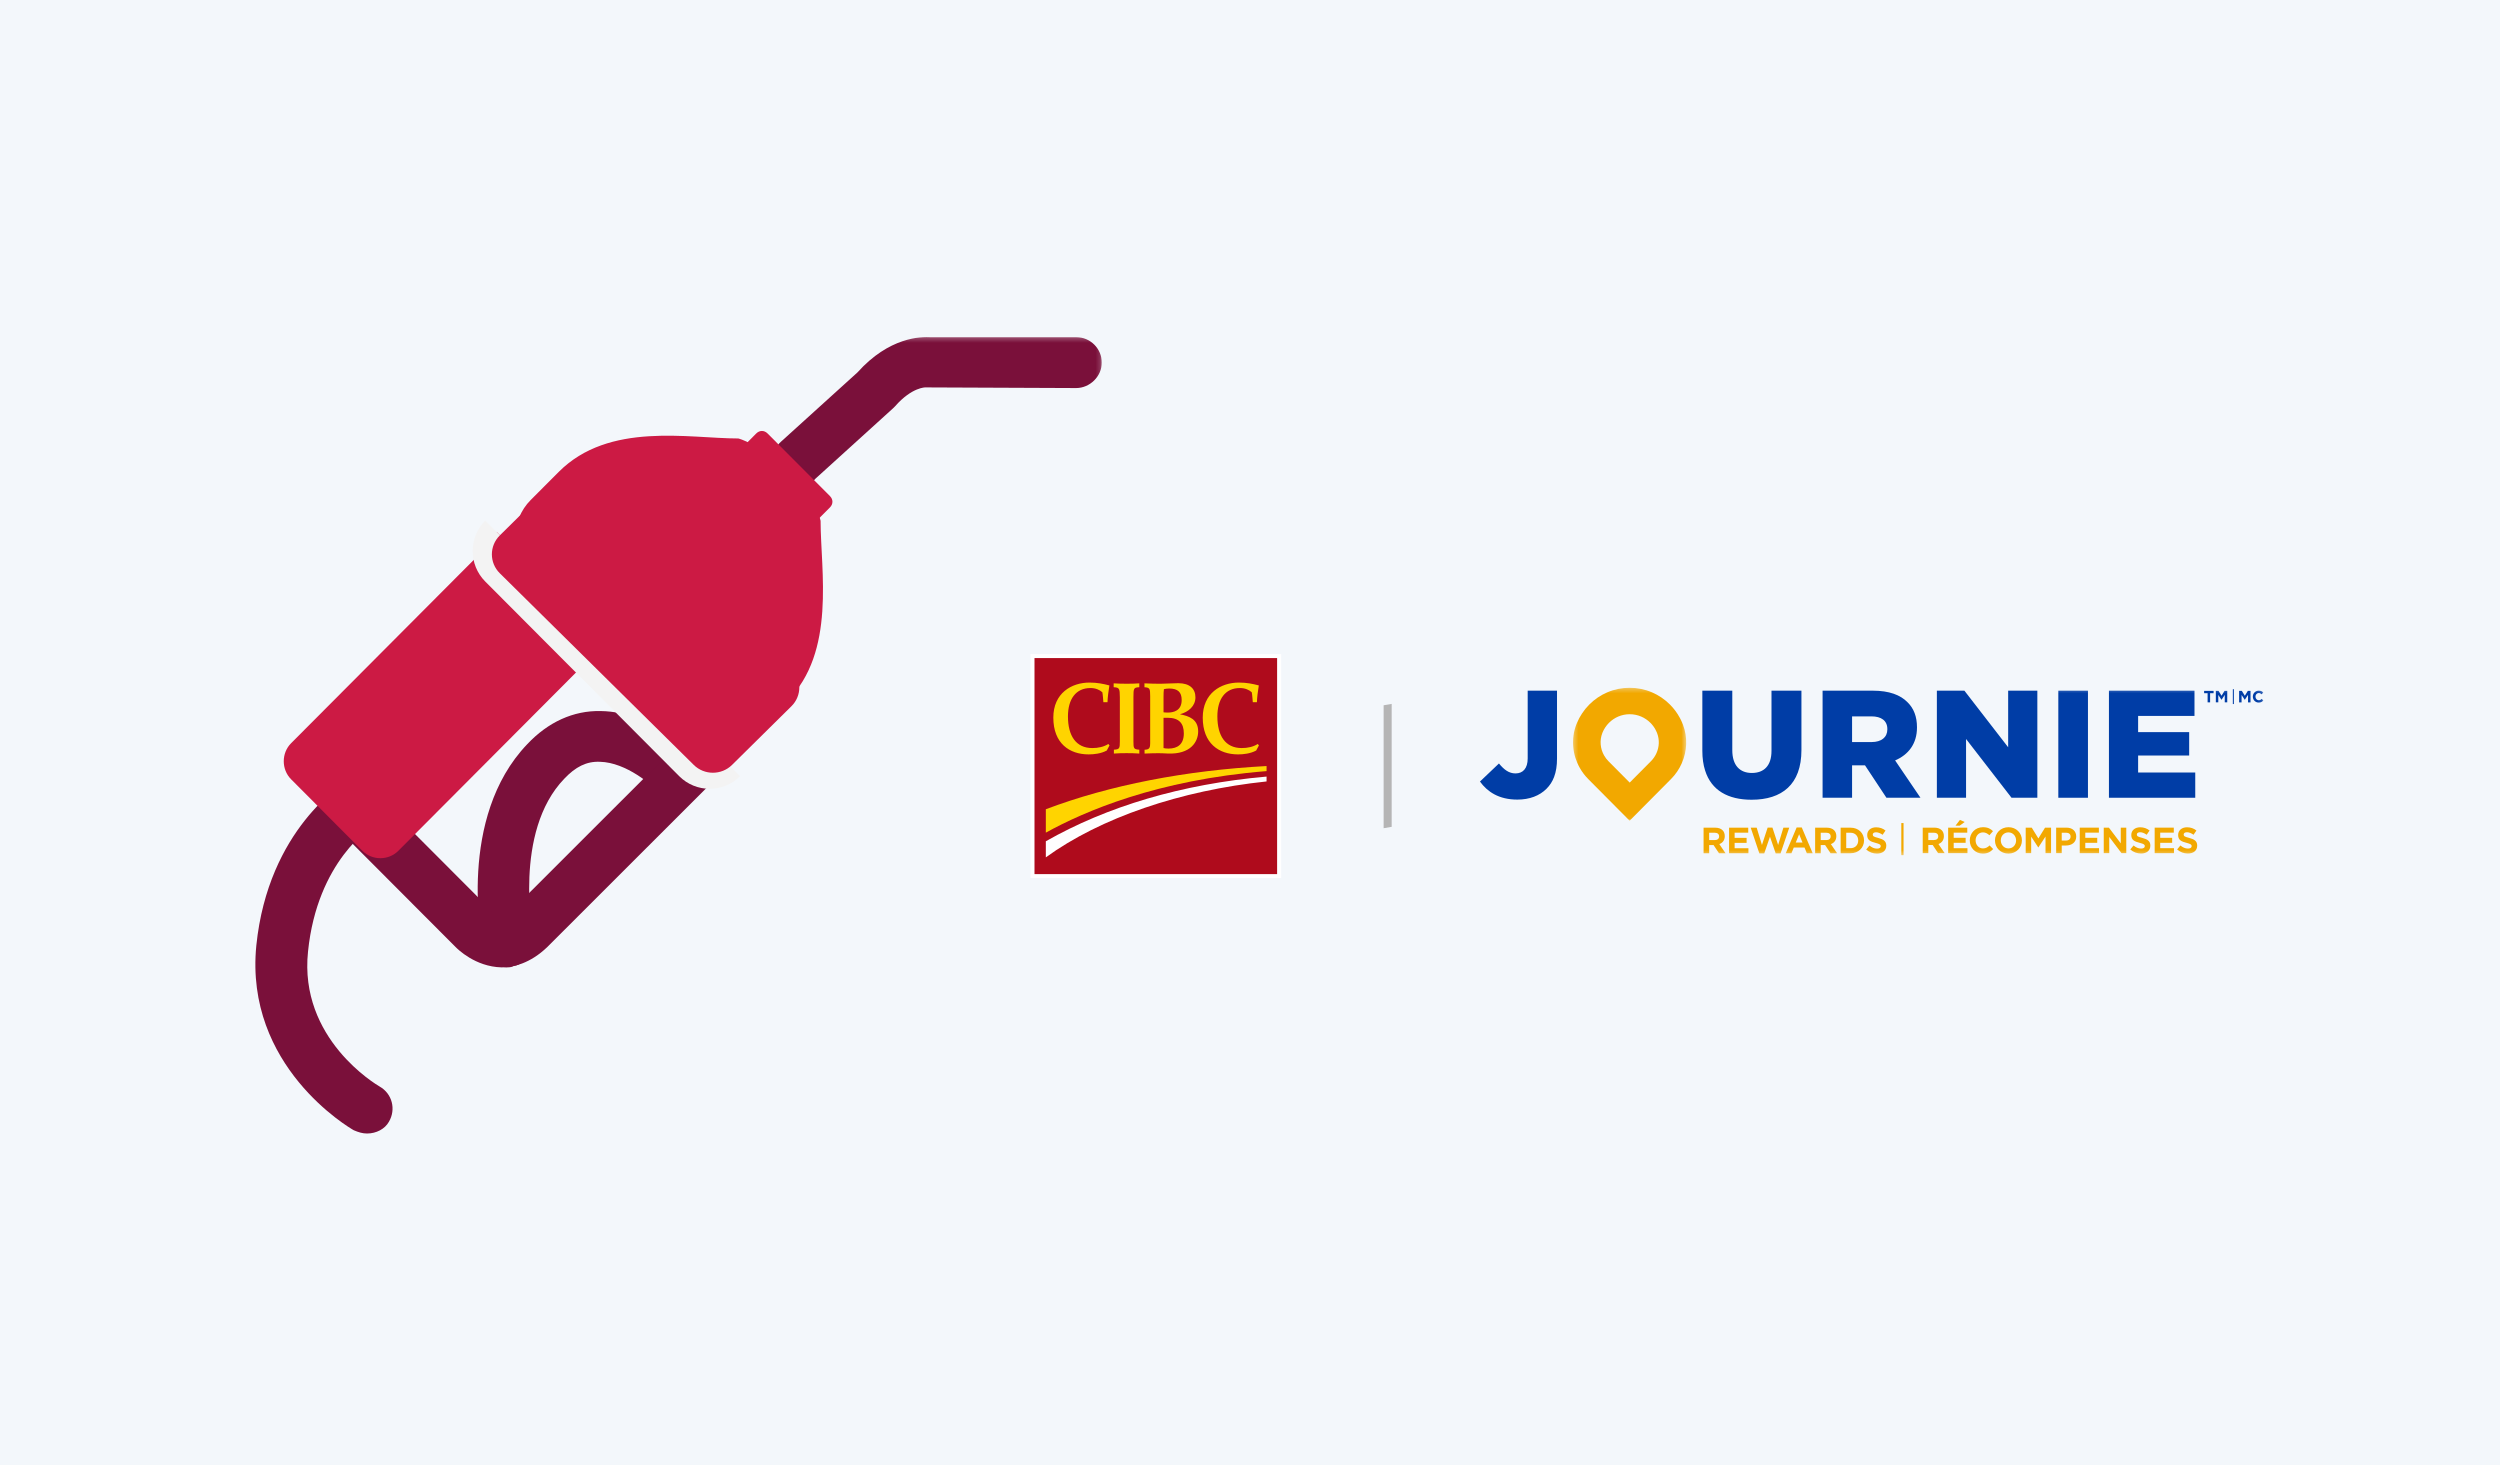 <svg xmlns="http://www.w3.org/2000/svg" xmlns:xlink="http://www.w3.org/1999/xlink" width="558" height="327" viewBox="0 0 558 327">
  <defs>
    <polygon id="journie-gas-rewards-storytelling-thumbnail-a" points=".408 .224 73.845 .224 73.845 33.467 .408 33.467"/>
    <polygon id="journie-gas-rewards-storytelling-thumbnail-c" points=".311 .279 25.57 .279 25.57 29.95 .311 29.95"/>
    <polygon id="journie-gas-rewards-storytelling-thumbnail-e" points="0 37.645 174.858 37.645 174.858 .279 0 .279"/>
  </defs>
  <g fill="none" fill-rule="evenodd">
    <rect width="558" height="327" fill="#F3F7FB"/>
    <g transform="translate(57 75)">
      <g transform="translate(115.076)">
        <mask id="journie-gas-rewards-storytelling-thumbnail-b" fill="#fff">
          <use xlink:href="#journie-gas-rewards-storytelling-thumbnail-a"/>
        </mask>
        <path fill="#7A103A" d="M6.236,33.467 C4.619,33.467 3.149,32.885 1.974,31.574 C-0.231,29.243 -0.084,25.6 2.268,23.561 L19.317,8.118 C26.372,0.251 33.427,0.106 35.778,0.251 L68.113,0.251 C71.346,0.251 73.845,2.874 73.845,5.933 C73.845,8.992 71.199,11.615 68.113,11.615 L34.455,11.469 C34.602,11.469 31.516,11.323 27.694,15.694 L27.254,16.131 L9.91,31.865 C9.028,33.03 7.706,33.467 6.236,33.467" mask="url(#journie-gas-rewards-storytelling-thumbnail-b)"/>
      </g>
      <path fill="#7A103A" d="M56.314 140.917C53.7 140.917 51.23 139.029 50.795 136.415 50.504 135.255 44.985 107.52 60.672 91.112 65.32 86.175 70.984 83.562 77.085 83.708 88.85 83.852 97.857 93.581 98.872 94.742 100.905 97.065 100.762 100.696 98.436 102.728 96.112 104.763 92.481 104.616 90.448 102.293 88.705 100.26 82.749 95.178 76.939 95.033 73.889 94.887 71.42 96.194 68.951 98.808 57.476 110.714 61.979 133.657 61.979 133.947 62.56 136.996 60.672 140.045 57.621 140.626 57.04 140.917 56.605 140.917 56.314 140.917M24.922 178C23.887 178 22.999 177.71 21.963 177.272 20.927 176.69-2.452 162.995.211 136.045 2.875 109.97 19.743 99.773 20.483 99.334 23.295 97.732 26.846 98.606 28.474 101.374 30.101 104.143 29.214 107.638 26.402 109.242 25.958 109.532 13.825 117.107 11.753 137.358 9.681 156.877 26.994 167.074 27.734 167.513 30.545 169.114 31.433 172.611 29.805 175.378 28.918 176.982 26.994 178 24.922 178"/>
      <path fill="#CC1A44" d="M126.157,41.272 C126.157,52.374 129.653,70.487 118.724,81.443 L112.459,87.724 C107.941,92.251 100.655,92.251 96.136,87.724 L61.454,52.958 C56.937,48.43 56.937,41.126 61.454,36.598 L67.719,30.317 C78.942,19.069 96.72,22.867 107.794,22.867 C107.794,22.867 112.313,23.89 118.724,30.317 C125.574,37.182 126.157,41.272 126.157,41.272"/>
      <path fill="#CC1A44" d="M128.245,38.254 C128.986,37.511 128.986,36.47 128.245,35.726 L114.318,21.748 C113.578,21.005 112.539,21.005 111.798,21.748 L108.242,25.317 C107.501,26.061 107.501,27.102 108.242,27.845 L122.17,41.823 C122.911,42.567 123.95,42.567 124.691,41.823 L128.245,38.254 Z"/>
      <path fill="#7A103A" d="M55.067,140.917 L54.921,140.917 C49.068,140.77 45.117,136.809 44.678,136.369 L21.705,113.338 C19.51,111.138 19.51,107.471 21.705,105.27 C23.9,103.07 27.558,103.07 29.753,105.27 L52.872,128.448 C54.921,130.501 56.091,129.181 56.969,128.448 L101.159,84.293 C103.354,82.093 107.012,82.093 109.207,84.293 C111.402,86.494 111.402,90.161 109.207,92.361 L65.164,136.369 C61.359,140.037 57.555,140.917 55.067,140.917"/>
      <path fill="#CC1A44" d="M31.908,114.9 C29.719,117.097 26.071,117.097 23.882,114.9 L7.976,98.939 C5.787,96.742 5.787,93.081 7.976,90.884 L50.44,48.267 C52.629,46.07 56.277,46.07 58.466,48.267 L74.372,64.229 C76.561,66.426 76.561,70.087 74.372,72.284 L31.908,114.9 Z"/>
      <g transform="translate(51.732 43.44)">
        <path fill="#CC1A44" d="M53.93,52.288 C51.574,54.652 47.747,54.652 45.39,52.288 L2.099,8.842 C-0.257,6.477 -0.257,2.635 2.099,0.271"/>
        <path stroke="#F3F3F3" stroke-width="7.124" d="M53.93,52.288 C51.574,54.652 47.747,54.652 45.39,52.288 L2.099,8.842 C-0.257,6.477 -0.257,2.635 2.099,0.271"/>
      </g>
      <path fill="#CC1A44" d="M106.389,95.73 C104.033,98.058 100.206,98.058 97.848,95.73 L54.554,52.949 C52.198,50.621 52.198,46.837 54.554,44.509 L67.808,31.413 C70.164,29.085 73.992,29.085 76.35,31.413 L119.643,74.194 C122,76.522 122,80.306 119.643,82.634 L106.389,95.73 Z"/>
    </g>
    <g transform="translate(230 146)">
      <polygon fill="#FFF" points="0 49.983 55.953 49.983 55.953 0 0 0"/>
      <polygon fill="#AF0B1C" points=".9 49.101 55.051 49.101 55.051 .882 .9 .882"/>
      <g transform="translate(2.897 5.644)">
        <path fill="#FFD400" d="M0.532,28.98 L0.532,34.205 C9.082,29.484 25.297,22.43 49.8,20.466 L49.8,19.337 C31.79,20.303 14.779,23.588 0.532,28.98"/>
        <path fill="#FFF" d="M0.532,36.129 L0.532,39.718 C12.731,30.873 30.594,24.787 49.8,22.775 L49.8,21.687 C30.819,23.366 14.14,28.374 0.532,36.129"/>
        <path fill="#FFD400" d="M27.789 7.403C27.275 7.403 26.961 7.367 26.803 7.339L26.803 3.843C26.803 3.195 26.827 2.595 26.889 2.18 27.084 2.119 27.634 2.032 28.042 2.032 29.991 2.032 30.853 2.837 30.853 4.598 30.853 7.042 28.966 7.389 27.789 7.403L27.789 7.403zM31.333 12.057C31.333 14.459 29.963 15.442 27.895 15.442 27.476 15.442 27.06 15.395 26.803 15.32L26.803 8.563 27.712 8.563C30.318 8.563 31.333 9.856 31.333 12.057L31.333 12.057zM30.505 7.769C32.36 7.26 33.924 5.965 33.924 4.001 33.924 2.112 32.67.844 30.097.844 28.87.844 27.326.968 26.216.968 25.124.968 23.959.954 22.63.883L22.546.874 22.546.962 22.546 1.751 22.624 1.754C23.738 1.839 23.822 2.047 23.822 3.808L23.822 14.223C23.822 15.153 23.695 15.608 22.823 15.678L22.568 15.693 22.568 16.554C23.416 16.506 24.98 16.469 25.66 16.469 26.342 16.469 26.869 16.504 27.729 16.543 32.865 16.761 34.534 13.909 34.534 11.616 34.534 8.872 32.477 8.182 30.506 7.794L30.505 7.769zM14.441 14.442C13.421 15.059 12.239 15.323 10.893 15.323 7.27 15.323 5.469 12.59 5.469 8.258 5.469 4.446 7.195 1.925 10.502 1.925 11.628 1.925 12.541 2.319 13.146 2.872 13.243 3.228 13.376 5.089 13.376 5.089L14.302 5.093 14.3 5.024C14.308 4.219 14.539 2.348 14.71 1.406L14.719 1.333 14.653 1.326C13.353.991 12.029.706 10.268.706 6.277.706 2.205 3.064 2.205 8.526 2.205 14.258 5.781 16.738 10.094 16.738 11.275 16.738 12.841 16.566 14.108 15.886L14.128 15.879 14.742 14.74 14.492 14.411 14.441 14.442zM47.79 14.442C46.772 15.059 45.589 15.323 44.243 15.323 40.618 15.323 38.819 12.59 38.819 8.258 38.819 4.446 40.545 1.925 43.852 1.925 44.978 1.925 45.892 2.319 46.497 2.872 46.591 3.228 46.725 5.089 46.725 5.089L47.65 5.093 47.649 5.024C47.658 4.219 47.889 2.348 48.06 1.406L48.067 1.333 48.001 1.326C46.702.991 45.379.706 43.618.706 39.626.706 35.556 3.064 35.556 8.526 35.556 14.258 39.131 16.738 43.445 16.738 44.624 16.738 46.19 16.566 47.456 15.886L47.478 15.879 48.091 14.74 47.843 14.411 47.79 14.442zM18.614.965C17.68.965 16.635.952 15.743.882L15.671.872 15.671 1.74 15.734 1.746C16.899 1.816 17.053 2.005 17.053 3.975L17.053 13.864C17.053 15.374 16.979 15.606 15.787 15.682L15.723 15.689 15.723 16.554 15.796 16.547C16.691 16.472 17.643 16.46 18.572 16.46 19.483 16.46 20.361 16.472 21.328 16.547L21.399 16.554 21.399 15.689 21.337 15.682C20.152 15.606 20.086 15.374 20.086 13.864L20.086 3.975C20.086 1.969 20.16 1.816 21.332 1.746L21.394 1.74 21.394.873 21.322.882C20.361.954 19.529.965 18.614.965"/>
      </g>
      <g transform="translate(100.326 7.158)">
        <polygon fill="#003DA6" points="169.445 1.046 170.048 1.046 170.718 2.13 171.388 1.046 171.991 1.046 171.991 3.61 171.435 3.61 171.435 1.936 170.718 3.031 170.703 3.031 169.994 1.947 169.994 3.61 169.445 3.61"/>
        <polygon fill="#003DA6" points="162.411 1.566 161.635 1.566 161.635 1.046 163.746 1.046 163.746 1.566 162.971 1.566 162.971 3.609 162.411 3.609"/>
        <polygon fill="#003DA6" points="168.044 3.985 168.274 3.985 168.274 .67 168.044 .67"/>
        <g transform="translate(0 .076)">
          <g transform="translate(20.464)">
            <mask id="journie-gas-rewards-storytelling-thumbnail-d" fill="#fff">
              <use xlink:href="#journie-gas-rewards-storytelling-thumbnail-c"/>
            </mask>
            <path fill="#F2A800" d="M18.944,14.845 C18.653,15.513 18.235,16.131 17.705,16.662 L12.959,21.441 L10.389,18.853 L8.213,16.662 C7.832,16.28 7.509,15.853 7.248,15.392 C6.393,13.891 6.207,12.06 6.84,10.405 C6.867,10.335 6.895,10.265 6.925,10.196 C7.08,9.827 7.268,9.474 7.495,9.135 C7.73,8.774 8.006,8.433 8.323,8.113 C8.936,7.498 9.64,7.028 10.389,6.706 C12.028,6.006 13.89,6.006 15.529,6.706 C16.277,7.028 16.982,7.498 17.595,8.113 C18.049,8.569 18.421,9.073 18.711,9.612 C18.815,9.801 18.909,9.997 18.993,10.196 C19.022,10.265 19.048,10.335 19.078,10.405 C19.636,11.864 19.558,13.46 18.944,14.845 M24.839,8.491 C24.782,8.355 24.731,8.219 24.674,8.087 C24.511,7.698 24.328,7.318 24.126,6.95 C23.561,5.902 22.838,4.923 21.956,4.034 C20.763,2.84 19.394,1.925 17.937,1.299 C14.75,-0.062 11.13,-0.062 7.943,1.299 C6.487,1.925 5.118,2.84 3.925,4.034 C3.309,4.657 2.772,5.321 2.316,6.021 C1.873,6.681 1.508,7.368 1.207,8.087 C1.15,8.219 1.096,8.355 1.042,8.491 C-0.188,11.71 0.173,15.271 1.836,18.19 C2.343,19.084 2.971,19.914 3.712,20.66 L7.943,24.919 L12.942,29.95 L22.169,20.66 C23.2,19.626 24.014,18.425 24.579,17.125 C25.772,14.431 25.924,11.328 24.839,8.491" mask="url(#journie-gas-rewards-storytelling-thumbnail-d)"/>
          </g>
          <path fill="#003DA6" d="M10.654.925L10.654 16.049C10.654 18.268 9.598 19.394 7.941 19.394 6.483 19.394 5.396 18.579 4.24 17.174L0 21.209C1.665 23.49 4.209 25.236 8.349 25.236 11.063 25.236 13.298 24.383 14.863 22.808 15.603 22.063 16.166 21.202 16.544 20.193 16.983 19.037 17.199 17.686 17.199 16.08L17.199.925 10.654.925zM65.071.925L65.071 14.373C65.071 17.725 63.344 19.293 60.692 19.293 58.048 19.293 56.321 17.655 56.321 14.202L56.321.925 49.637.925 49.637 14.341C49.637 16.002 49.845 17.469 50.254 18.742 51.65 23.188 55.381 25.268 60.623 25.268 67.376 25.268 71.755 21.892 71.755 14.171L71.755.925 65.071.925zM92.664 16.491C95.609 15.226 97.544 12.806 97.544 9.15L97.544 9.08C97.544 6.729 96.835 4.882 95.44 3.517 93.851 1.879 91.338.926 87.707.926L76.475.926 76.475 24.826 83.058 24.826 83.058 17.586 85.942 17.586 90.729 24.826 98.323 24.826 92.664 16.491zM90.929 9.562C90.929 11.3 89.642 12.394 87.399 12.394L83.058 12.394 83.058 6.659 87.368 6.659C89.573 6.659 90.929 7.614 90.929 9.492L90.929 9.562z"/>
          <polygon fill="#003DA6" points="117.895 .923 117.895 13.556 108.127 .923 101.983 .923 101.983 24.823 108.497 24.823 108.497 11.709 118.643 24.823 124.409 24.823 124.409 .923"/>
          <mask id="journie-gas-rewards-storytelling-thumbnail-f" fill="#fff">
            <use xlink:href="#journie-gas-rewards-storytelling-thumbnail-e"/>
          </mask>
          <polygon fill="#003DA6" points="129.091 24.825 135.706 24.825 135.706 .925 129.091 .925" mask="url(#journie-gas-rewards-storytelling-thumbnail-f)"/>
          <polygon fill="#003DA6" points="146.903 19.191 146.903 15.398 158.297 15.398 158.297 10.175 146.903 10.175 146.903 6.559 159.484 6.559 159.484 .925 140.389 .925 140.389 24.825 159.654 24.825 159.654 19.191" mask="url(#journie-gas-rewards-storytelling-thumbnail-f)"/>
          <polygon fill="#003DA6" points="164.248 .969 164.852 .969 165.521 2.054 166.191 .969 166.795 .969 166.795 3.533 166.238 3.533 166.238 1.859 165.521 2.954 165.507 2.954 164.797 1.87 164.797 3.533 164.248 3.533" mask="url(#journie-gas-rewards-storytelling-thumbnail-f)"/>
          <path fill="#F2A800" d="M104.5,31.496 L108.768,31.496 L108.768,32.611 L105.737,32.611 L105.737,33.766 L108.404,33.766 L108.404,34.881 L105.737,34.881 L105.737,36.078 L108.809,36.078 L108.809,37.192 L104.5,37.192 L104.5,31.496 Z M107.127,29.771 L108.187,30.234 L107.087,31.048 L106.149,31.048 L107.127,29.771 Z" mask="url(#journie-gas-rewards-storytelling-thumbnail-f)"/>
          <polygon fill="#F2A800" points="121.811 31.496 123.153 31.496 124.641 33.905 126.128 31.496 127.47 31.496 127.47 37.192 126.233 37.192 126.233 33.473 124.641 35.907 124.608 35.907 123.032 33.498 123.032 37.192 121.811 37.192" mask="url(#journie-gas-rewards-storytelling-thumbnail-f)"/>
          <polygon fill="#F2A800" points="133.872 31.496 138.141 31.496 138.141 32.611 135.109 32.611 135.109 33.766 137.777 33.766 137.777 34.881 135.109 34.881 135.109 36.078 138.181 36.078 138.181 37.192 133.872 37.192" mask="url(#journie-gas-rewards-storytelling-thumbnail-f)"/>
          <polygon fill="#F2A800" points="139.23 31.496 140.377 31.496 143.029 35.003 143.029 31.496 144.258 31.496 144.258 37.192 143.199 37.192 140.458 33.571 140.458 37.192 139.23 37.192" mask="url(#journie-gas-rewards-storytelling-thumbnail-f)"/>
          <polygon fill="#F2A800" points="150.596 31.496 154.865 31.496 154.865 32.611 151.833 32.611 151.833 33.766 154.501 33.766 154.501 34.881 151.833 34.881 151.833 36.078 154.905 36.078 154.905 37.192 150.596 37.192" mask="url(#journie-gas-rewards-storytelling-thumbnail-f)"/>
          <path fill="#F2A800" d="M109.326 34.36L109.326 34.344C109.326 32.725 110.539 31.398 112.277 31.398 113.344 31.398 113.983 31.756 114.508 32.277L113.716 33.196C113.279 32.798 112.835 32.554 112.269 32.554 111.315 32.554 110.628 33.351 110.628 34.328L110.628 34.344C110.628 35.32 111.299 36.134 112.269 36.134 112.915 36.134 113.312 35.874 113.756 35.466L114.549 36.273C113.966 36.899 113.32 37.29 112.228 37.29 110.563 37.29 109.326 35.996 109.326 34.36M114.953 34.36L114.953 34.344C114.953 32.725 116.222 31.398 117.968 31.398 119.715 31.398 120.968 32.708 120.968 34.328L120.968 34.344C120.968 35.963 119.698 37.29 117.952 37.29 116.206 37.29 114.953 35.98 114.953 34.36M119.666 34.36L119.666 34.344C119.666 33.367 118.954 32.554 117.952 32.554 116.95 32.554 116.254 33.351 116.254 34.328L116.254 34.344C116.254 35.32 116.966 36.134 117.968 36.134 118.971 36.134 119.666 35.337 119.666 34.36M98.827 31.496L101.414 31.496C102.134 31.496 102.691 31.699 103.064 32.074 103.379 32.391 103.548 32.838 103.548 33.376L103.548 33.392C103.548 34.311 103.055 34.889 102.336 35.158L103.718 37.192 102.263 37.192 101.051 35.369 100.072 35.369 100.072 37.192 98.827 37.192 98.827 31.496zM101.333 34.263C101.94 34.263 102.287 33.937 102.287 33.457L102.287 33.441C102.287 32.904 101.915 32.627 101.309 32.627L100.072 32.627 100.072 34.263 101.333 34.263zM128.607 31.496L130.919 31.496C132.269 31.496 133.086 32.302 133.086 33.465L133.086 33.481C133.086 34.8 132.067 35.484 130.798 35.484L129.852 35.484 129.852 37.192 128.607 37.192 128.607 31.496zM130.838 34.369C131.461 34.369 131.825 33.994 131.825 33.506L131.825 33.489C131.825 32.928 131.437 32.627 130.814 32.627L129.852 32.627 129.852 34.369 130.838 34.369zM145.153 36.362L145.888 35.475C146.397 35.898 146.931 36.167 147.578 36.167 148.087 36.167 148.394 35.963 148.394 35.63L148.394 35.614C148.394 35.296 148.2 35.133 147.255 34.889 146.115 34.596 145.379 34.279 145.379 33.148L145.379 33.131C145.379 32.098 146.204 31.415 147.359 31.415 148.184 31.415 148.887 31.675 149.461 32.139L148.814 33.083C148.313 32.732 147.82 32.521 147.343 32.521 146.866 32.521 146.616 32.741 146.616 33.018L146.616 33.034C146.616 33.408 146.858 33.53 147.836 33.783 148.985 34.083 149.631 34.499 149.631 35.491L149.631 35.508C149.631 36.639 148.774 37.273 147.554 37.273 146.697 37.273 145.832 36.973 145.153 36.362M155.608 36.362L156.344 35.475C156.853 35.898 157.387 36.167 158.033 36.167 158.543 36.167 158.85 35.963 158.85 35.63L158.85 35.614C158.85 35.296 158.656 35.133 157.71 34.889 156.57 34.596 155.834 34.279 155.834 33.148L155.834 33.131C155.834 32.098 156.659 31.415 157.815 31.415 158.639 31.415 159.343 31.675 159.917 32.139L159.27 33.083C158.769 32.732 158.276 32.521 157.799 32.521 157.322 32.521 157.071 32.741 157.071 33.018L157.071 33.034C157.071 33.408 157.314 33.53 158.292 33.783 159.44 34.083 160.087 34.499 160.087 35.491L160.087 35.508C160.087 36.639 159.23 37.273 158.009 37.273 157.152 37.273 156.287 36.973 155.608 36.362" mask="url(#journie-gas-rewards-storytelling-thumbnail-f)"/>
          <polygon fill="#F2A800" points="55.605 31.503 59.88 31.503 59.88 32.619 56.843 32.619 56.843 33.776 59.516 33.776 59.516 34.893 56.843 34.893 56.843 36.092 59.921 36.092 59.921 37.208 55.605 37.208" mask="url(#journie-gas-rewards-storytelling-thumbnail-f)"/>
          <polygon fill="#F2A800" points="60.431 31.503 61.767 31.503 62.941 35.366 64.212 31.486 65.281 31.486 66.553 35.366 67.727 31.503 69.031 31.503 67.095 37.249 66.01 37.249 64.731 33.516 63.452 37.249 62.366 37.249" mask="url(#journie-gas-rewards-storytelling-thumbnail-f)"/>
          <path fill="#F2A800" d="M70.683 31.462L71.832 31.462 74.262 37.208 72.958 37.208 72.44 35.928 70.043 35.928 69.525 37.208 68.253 37.208 70.683 31.462zM71.994 34.82L71.241 32.97 70.488 34.82 71.994 34.82zM49.912 31.503L52.503 31.503C53.224 31.503 53.782 31.706 54.155 32.082 54.471 32.399 54.641 32.847 54.641 33.385L54.641 33.402C54.641 34.323 54.147 34.901 53.426 35.17L54.811 37.208 53.353 37.208 52.139 35.383 51.159 35.383 51.159 37.208 49.912 37.208 49.912 31.503zM52.422 34.274C53.029 34.274 53.378 33.948 53.378 33.467L53.378 33.451C53.378 32.913 53.005 32.635 52.398 32.635L51.159 32.635 51.159 34.274 52.422 34.274zM74.812 31.503L77.404 31.503C78.124 31.503 78.683 31.706 79.056 32.082 79.372 32.399 79.541 32.847 79.541 33.385L79.541 33.402C79.541 34.323 79.047 34.901 78.327 35.17L79.712 37.208 78.254 37.208 77.039 35.383 76.06 35.383 76.06 37.208 74.812 37.208 74.812 31.503zM77.323 34.274C77.93 34.274 78.278 33.948 78.278 33.467L78.278 33.451C78.278 32.913 77.906 32.635 77.298 32.635L76.06 32.635 76.06 34.274 77.323 34.274zM80.505 31.503L82.716 31.503C84.497 31.503 85.728 32.733 85.728 34.339L85.728 34.355C85.728 35.961 84.497 37.208 82.716 37.208L80.505 37.208 80.505 31.503zM82.716 36.076C83.736 36.076 84.424 35.383 84.424 34.372L84.424 34.355C84.424 33.345 83.736 32.635 82.716 32.635L81.752 32.635 81.752 36.076 82.716 36.076zM86.206 36.377L86.943 35.488C87.453 35.912 87.987 36.181 88.635 36.181 89.145 36.181 89.453 35.978 89.453 35.643L89.453 35.627C89.453 35.309 89.259 35.146 88.311 34.902 87.169 34.608 86.433 34.29 86.433 33.157L86.433 33.141C86.433 32.106 87.259 31.421 88.416 31.421 89.242 31.421 89.947 31.682 90.522 32.147L89.874 33.092C89.372 32.741 88.878 32.53 88.4 32.53 87.923 32.53 87.672 32.75 87.672 33.027L87.672 33.043C87.672 33.418 87.915 33.54 88.894 33.793 90.044 34.094 90.692 34.51 90.692 35.505L90.692 35.521C90.692 36.654 89.834 37.29 88.611 37.29 87.753 37.29 86.886 36.988 86.206 36.377" mask="url(#journie-gas-rewards-storytelling-thumbnail-f)"/>
          <path fill="#003DA6" d="M172.508,2.259 L172.508,2.251 C172.508,1.523 173.053,0.925 173.836,0.925 C174.316,0.925 174.603,1.087 174.84,1.321 L174.484,1.735 C174.287,1.556 174.087,1.446 173.832,1.446 C173.403,1.446 173.093,1.804 173.093,2.244 L173.093,2.251 C173.093,2.691 173.395,3.057 173.832,3.057 C174.123,3.057 174.301,2.94 174.501,2.756 L174.858,3.119 C174.596,3.401 174.305,3.577 173.814,3.577 C173.064,3.577 172.508,2.994 172.508,2.259" mask="url(#journie-gas-rewards-storytelling-thumbnail-f)"/>
          <polygon fill="#F2A800" points="94.046 37.645 94.544 37.645 94.544 30.472 94.046 30.472" mask="url(#journie-gas-rewards-storytelling-thumbnail-f)"/>
        </g>
      </g>
      <polygon fill="#B5B5B5" fill-rule="nonzero" points="80.622 38.551 78.825 38.855 78.825 11.415 80.622 11.111"/>
    </g>
  </g>
</svg>
